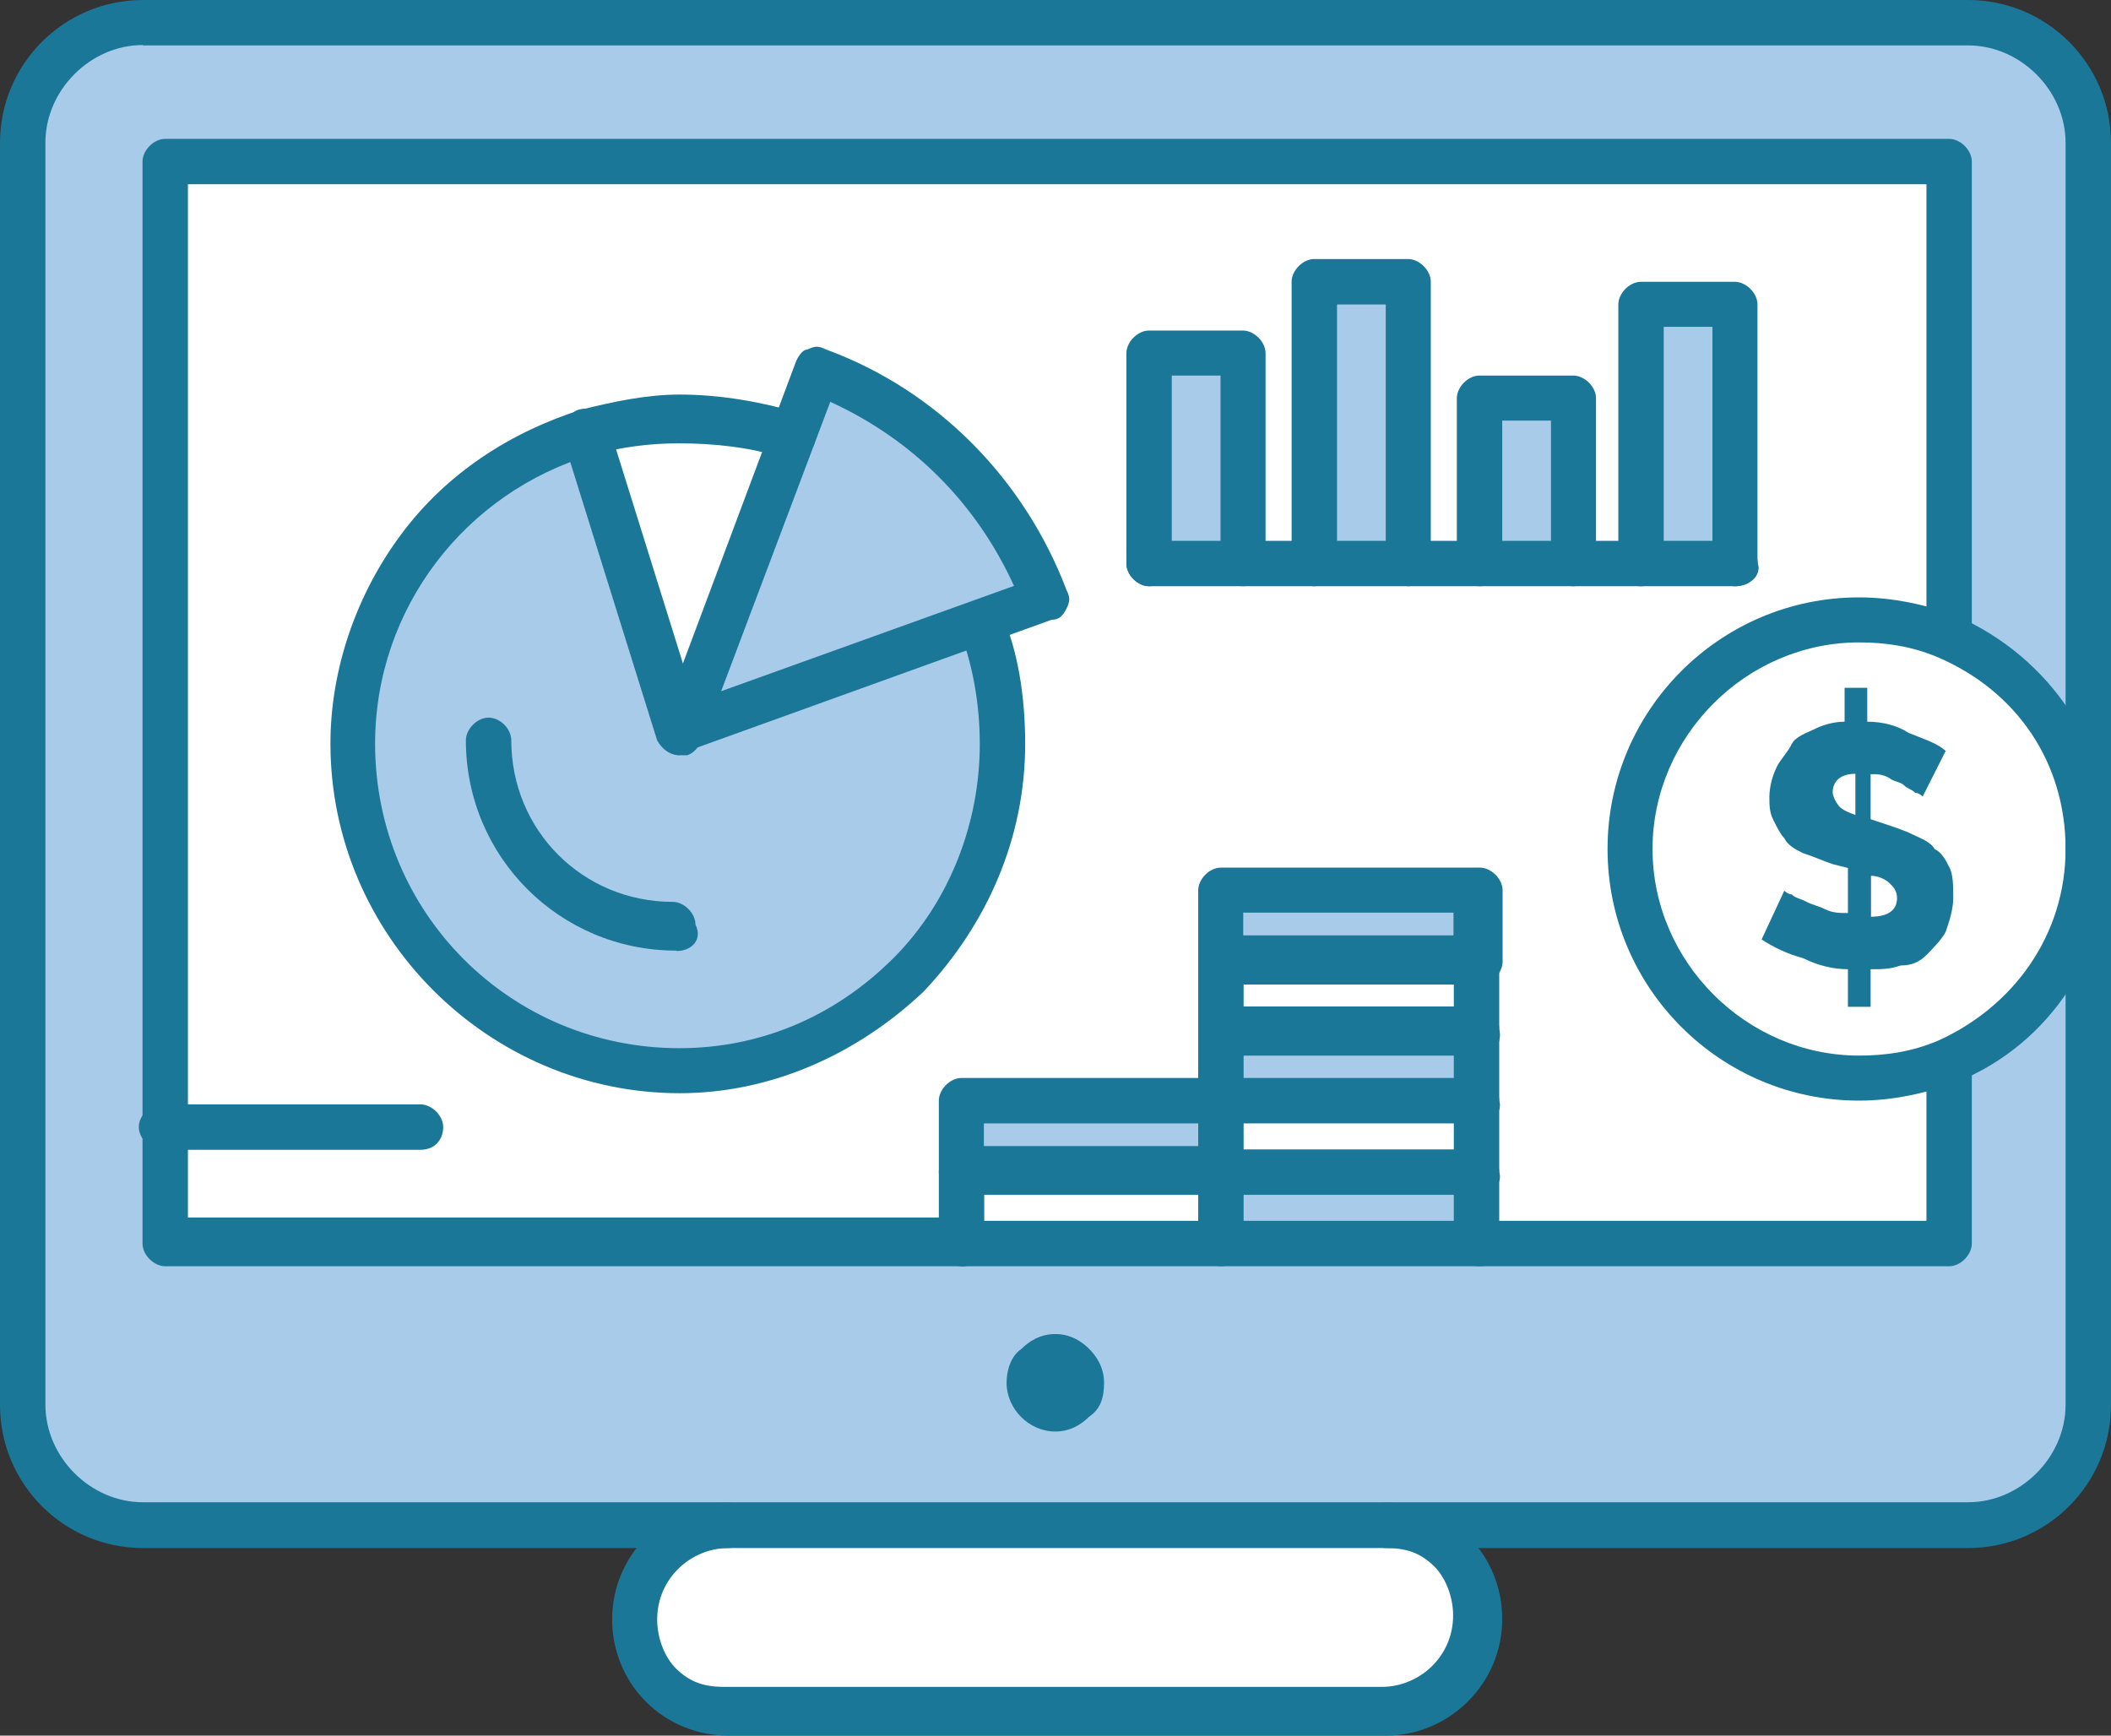 <svg width="45" height="37" viewBox="0 0 45 37" fill="none" xmlns="http://www.w3.org/2000/svg">
<rect x="0" y="0" width="45" height="37" fill="#333333" stroke="none"/>
<g clip-path="url(#clip0_5420_237)">
<path d="M41.954 0.484H3.046C1.602 0.484 0.484 1.603 0.484 3.047V29.954C0.484 31.398 1.602 32.517 3.046 32.517H41.954C43.398 32.517 44.516 31.398 44.516 29.954V3.047C44.516 1.603 43.398 0.484 41.954 0.484Z" fill="#A8CBEA"/>
<path d="M41.55 3.443H3.522V23.947V26.51H41.55V3.443Z" fill="white"/>
<path d="M26.018 23.463H20.497V24.986H26.018V23.463Z" fill="#A8CBEA"/>
<path d="M31.539 24.986H26.018V26.51H31.539V24.986Z" fill="#A8CBEA"/>
<path d="M31.539 21.947H26.018V23.471H31.539V21.947Z" fill="#A8CBEA"/>
<path d="M31.539 18.98H26.018V20.504H31.539V18.98Z" fill="#A8CBEA"/>
<path d="M26.018 24.986H20.497V26.51H26.018V24.986Z" fill="white"/>
<path d="M31.539 23.463H26.018V24.986H31.539V23.463Z" fill="white"/>
<path d="M31.539 20.504H26.018V22.027H31.539V20.504Z" fill="white"/>
<path d="M36.988 6.49H34.989V12.013H36.988V6.49Z" fill="#A8CBEA"/>
<path d="M33.546 8.49H31.547V12.013H33.546V8.49Z" fill="#A8CBEA"/>
<path d="M30.024 5.928H28.025V11.934H30.024V5.928Z" fill="#A8CBEA"/>
<path d="M26.502 7.451H24.503V11.934H26.502V7.451Z" fill="#A8CBEA"/>
<path d="M20.894 13.299C21.211 14.021 21.378 14.901 21.378 15.782C21.378 17.702 20.576 19.464 19.379 20.67C18.094 21.948 16.42 22.749 14.492 22.749C10.653 22.749 7.528 19.623 7.528 15.782C7.528 12.656 9.606 10.014 12.573 9.133L14.572 15.536L20.894 13.291V13.299Z" fill="#A8CBEA"/>
<path d="M16.896 9.292L14.492 15.616L12.493 9.213C13.136 9.054 13.778 8.975 14.492 8.975C15.293 8.895 16.094 9.054 16.896 9.292Z" fill="white"/>
<path d="M22.258 12.815L20.894 13.299L14.492 15.623L16.896 9.299L17.459 7.935C19.624 8.815 21.465 10.577 22.266 12.822L22.258 12.815Z" fill="#A8CBEA"/>
<path d="M30.904 33.08C31.301 33.477 31.468 33.961 31.468 34.524C31.468 35.643 30.587 36.524 29.469 36.524H15.54C14.976 36.524 14.501 36.286 14.096 35.96C13.699 35.564 13.533 35.08 13.533 34.516C13.533 33.397 14.413 32.517 15.532 32.517H29.54C30.024 32.517 30.579 32.675 30.904 33.08Z" fill="white"/>
<path d="M41.55 13.536C40.986 13.298 40.352 13.14 39.63 13.14C36.909 13.14 34.744 15.306 34.744 18.027C34.744 20.749 36.909 22.915 39.63 22.915C40.273 22.915 40.915 22.757 41.55 22.519C43.31 21.797 44.596 20.035 44.596 18.035C44.516 16.036 43.319 14.354 41.55 13.552V13.536Z" fill="white"/>
<path d="M39.551 17.377V16.496C39.233 16.496 39.067 16.655 39.067 16.893C39.067 16.972 39.146 17.131 39.225 17.21C39.225 17.21 39.305 17.29 39.543 17.369L39.551 17.377ZM39.876 19.543C40.273 19.543 40.439 19.384 40.439 19.146C40.439 18.988 40.36 18.908 40.281 18.829C40.201 18.75 40.042 18.67 39.884 18.67V19.551L39.876 19.543ZM41.47 16.02L40.986 16.98C40.986 16.98 40.907 16.901 40.828 16.901C40.748 16.821 40.669 16.821 40.59 16.742C40.511 16.663 40.352 16.663 40.273 16.583C40.114 16.504 40.035 16.504 39.876 16.504V17.464L40.114 17.543C40.352 17.623 40.598 17.702 40.756 17.782C40.915 17.861 41.153 17.94 41.24 18.099C41.399 18.178 41.478 18.337 41.558 18.496C41.637 18.654 41.637 18.892 41.637 19.138C41.637 19.384 41.558 19.622 41.478 19.86C41.399 20.019 41.24 20.178 41.082 20.344C40.923 20.503 40.764 20.582 40.518 20.582C40.281 20.662 40.122 20.662 39.876 20.662V21.463H39.392V20.662C39.075 20.662 38.749 20.582 38.432 20.424C38.115 20.344 37.79 20.186 37.552 20.027L38.036 18.988C38.036 18.988 38.115 19.067 38.194 19.067C38.274 19.146 38.353 19.146 38.512 19.226C38.67 19.305 38.749 19.305 38.908 19.384C39.067 19.464 39.225 19.464 39.392 19.464V18.503L39.075 18.424C38.837 18.345 38.678 18.265 38.432 18.186C38.274 18.107 38.115 18.027 38.036 17.869C37.956 17.789 37.877 17.631 37.798 17.472C37.718 17.313 37.718 17.155 37.718 16.988C37.718 16.75 37.798 16.504 37.877 16.345C37.956 16.187 38.115 16.028 38.194 15.861C38.274 15.703 38.512 15.623 38.678 15.544C38.837 15.464 39.075 15.385 39.321 15.385V14.663H39.804V15.385C40.122 15.385 40.447 15.464 40.685 15.623C41.082 15.782 41.328 15.861 41.486 16.02H41.47Z" fill="#1A7798"/>
<path d="M23.218 28.756C23.377 28.915 23.535 29.153 23.535 29.478C23.535 29.803 23.456 30.041 23.218 30.2C23.059 30.359 22.821 30.517 22.496 30.517C21.933 30.517 21.457 30.033 21.457 29.478C21.457 29.24 21.536 28.915 21.774 28.756C21.933 28.597 22.171 28.439 22.496 28.439C22.821 28.439 23.059 28.597 23.218 28.756Z" fill="#1A7798"/>
<path d="M29.54 37H15.532C14.889 37 14.255 36.762 13.771 36.278C13.287 35.794 13.049 35.16 13.049 34.517C13.049 33.152 14.167 32.033 15.532 32.033C15.77 32.033 16.015 32.271 16.015 32.517C16.015 32.763 15.777 33.001 15.532 33.001C14.73 33.001 14.009 33.644 14.009 34.525C14.009 34.922 14.167 35.326 14.405 35.564C14.723 35.882 15.048 35.961 15.444 35.961H29.453C30.254 35.961 30.976 35.318 30.976 34.438C30.976 34.041 30.817 33.636 30.579 33.398C30.262 33.081 29.937 33.001 29.54 33.001C29.302 33.001 29.056 32.763 29.056 32.517C29.056 32.271 29.294 32.033 29.54 32.033C30.183 32.033 30.825 32.271 31.301 32.755C31.785 33.239 32.023 33.874 32.023 34.517C32.023 35.882 30.904 37 29.54 37Z" fill="#1A7798"/>
<path d="M14.492 16.1C14.334 16.1 14.254 16.021 14.175 15.941C14.016 15.783 14.016 15.624 14.096 15.378L16.975 7.689C17.054 7.53 17.134 7.451 17.213 7.451C17.372 7.372 17.451 7.372 17.61 7.451C20.013 8.332 21.853 10.252 22.734 12.577C22.813 12.736 22.813 12.815 22.734 12.974C22.654 13.132 22.575 13.212 22.417 13.212L14.651 16.013C14.651 16.092 14.572 16.092 14.492 16.092V16.1ZM17.697 8.57L15.373 14.735L21.615 12.49C20.814 10.728 19.45 9.363 17.689 8.562L17.697 8.57Z" fill="#1A7798"/>
<path d="M14.492 23.305C10.407 23.305 7.044 19.94 7.044 15.854C7.044 14.251 7.607 12.648 8.567 11.371C9.527 10.085 10.891 9.205 12.406 8.729C13.049 8.57 13.771 8.411 14.485 8.411C15.365 8.411 16.245 8.57 17.047 8.808C17.285 8.887 17.443 9.205 17.364 9.451C17.285 9.689 16.967 9.847 16.721 9.768C15.999 9.53 15.198 9.451 14.476 9.451C13.834 9.451 13.279 9.53 12.636 9.689C9.915 10.49 7.996 12.974 7.996 15.854C7.996 19.456 10.875 22.345 14.485 22.345C16.166 22.345 17.768 21.702 19.046 20.424C20.243 19.226 20.886 17.544 20.886 15.862C20.886 14.981 20.727 14.18 20.489 13.537C20.41 13.299 20.489 12.974 20.727 12.894C20.965 12.815 21.29 12.894 21.37 13.132C21.687 13.854 21.854 14.815 21.854 15.854C21.854 17.854 21.052 19.694 19.688 21.139C18.244 22.503 16.404 23.305 14.485 23.305H14.492Z" fill="#1A7798"/>
<path d="M14.413 20.265C11.93 20.265 9.931 18.265 9.931 15.782C9.931 15.544 10.169 15.298 10.415 15.298C10.661 15.298 10.899 15.536 10.899 15.782C10.899 17.702 12.422 19.226 14.341 19.226C14.579 19.226 14.825 19.464 14.825 19.71C14.984 20.027 14.746 20.273 14.429 20.273L14.413 20.265Z" fill="#1A7798"/>
<path d="M20.497 26.994H3.522C3.284 26.994 3.038 26.756 3.038 26.511V3.444C3.038 3.206 3.276 2.96 3.522 2.96H41.55C41.787 2.96 42.033 3.198 42.033 3.444V13.537C42.033 13.775 41.795 14.021 41.55 14.021C41.304 14.021 41.066 13.783 41.066 13.537V3.928H4.006V25.955H20.497C20.735 25.955 20.981 26.193 20.981 26.439C20.981 26.756 20.743 27.002 20.497 27.002V26.994Z" fill="#1A7798"/>
<path d="M41.55 26.994H31.539C31.301 26.994 31.055 26.756 31.055 26.51C31.055 26.264 31.293 26.026 31.539 26.026H41.066V22.662C41.066 22.424 41.304 22.178 41.55 22.178C41.795 22.178 42.033 22.416 42.033 22.662V26.51C42.033 26.748 41.795 26.994 41.55 26.994Z" fill="#1A7798"/>
<path d="M41.954 33.001H3.046C1.364 33.001 0 31.636 0 29.954V3.047C0 1.365 1.364 0 3.046 0H41.954C43.636 0 45 1.365 45 3.047V29.954C45 31.636 43.636 33.001 41.954 33.001ZM3.046 0.96C1.928 0.96 0.968 1.92 0.968 3.039V29.946C0.968 31.065 1.928 32.025 3.046 32.025H41.954C43.072 32.025 44.032 31.065 44.032 29.946V3.047C44.032 1.928 43.072 0.968 41.954 0.968H3.046V0.96Z" fill="#1A7798"/>
<path d="M39.63 23.463C36.671 23.463 34.268 21.059 34.268 18.099C34.268 15.14 36.671 12.735 39.63 12.735C40.352 12.735 41.074 12.894 41.708 13.132C43.707 14.013 44.992 15.933 44.992 18.099C44.992 20.265 43.715 22.265 41.708 23.067C41.066 23.305 40.344 23.463 39.63 23.463ZM39.63 13.695C37.226 13.695 35.227 15.695 35.227 18.099C35.227 20.503 37.226 22.503 39.63 22.503C40.193 22.503 40.748 22.424 41.312 22.186C42.914 21.464 44.032 19.94 44.032 18.099C44.032 16.258 42.993 14.735 41.312 14.013C40.748 13.775 40.193 13.695 39.63 13.695Z" fill="#1A7798"/>
<path d="M14.492 16.1C14.254 16.1 14.096 15.941 14.008 15.783L12.009 9.379C11.93 9.141 12.089 8.816 12.327 8.736C12.565 8.657 12.89 8.816 12.969 9.054L14.968 15.457C15.047 15.695 14.889 16.021 14.651 16.1H14.492Z" fill="#1A7798"/>
<path d="M26.502 12.497C26.264 12.497 26.018 12.259 26.018 12.013V8.006H24.979V12.013C24.979 12.251 24.741 12.497 24.495 12.497C24.249 12.497 24.011 12.259 24.011 12.013V7.53C24.011 7.292 24.249 7.046 24.495 7.046H26.494C26.732 7.046 26.978 7.284 26.978 7.53V12.013C26.978 12.251 26.74 12.497 26.494 12.497H26.502Z" fill="#1A7798"/>
<path d="M30.024 12.497C29.786 12.497 29.54 12.259 29.54 12.013V6.491H28.501V12.013C28.501 12.251 28.263 12.497 28.017 12.497C27.771 12.497 27.533 12.259 27.533 12.013V6.006C27.533 5.768 27.771 5.522 28.017 5.522H30.016C30.254 5.522 30.5 5.761 30.5 6.006V12.013C30.5 12.251 30.262 12.497 30.016 12.497H30.024Z" fill="#1A7798"/>
<path d="M33.546 12.497C33.308 12.497 33.062 12.259 33.062 12.013V8.966H32.023V12.013C32.023 12.251 31.785 12.497 31.539 12.497C31.293 12.497 31.055 12.259 31.055 12.013V8.49C31.055 8.252 31.293 8.006 31.539 8.006H33.538C33.776 8.006 34.022 8.244 34.022 8.49V12.013C34.022 12.251 33.784 12.497 33.538 12.497H33.546Z" fill="#1A7798"/>
<path d="M36.988 12.498C36.75 12.498 36.504 12.259 36.504 12.014V6.967H35.465V12.014C35.465 12.252 35.227 12.498 34.981 12.498C34.736 12.498 34.498 12.259 34.498 12.014V6.491C34.498 6.253 34.736 6.007 34.981 6.007H36.98C37.218 6.007 37.464 6.245 37.464 6.491V12.014C37.544 12.252 37.306 12.498 36.98 12.498H36.988Z" fill="#1A7798"/>
<path d="M8.964 24.511H3.443C3.205 24.511 2.959 24.273 2.959 24.027C2.959 23.781 3.197 23.543 3.443 23.543H8.964C9.202 23.543 9.448 23.781 9.448 24.027C9.448 24.273 9.289 24.511 8.964 24.511Z" fill="#1A7798"/>
<path d="M36.989 12.497H24.495C24.257 12.497 24.011 12.259 24.011 12.013C24.011 11.767 24.249 11.529 24.495 11.529H36.989C37.227 11.529 37.472 11.767 37.472 12.013C37.552 12.251 37.314 12.497 36.989 12.497Z" fill="#1A7798"/>
<path d="M26.018 26.994H20.497C20.259 26.994 20.013 26.756 20.013 26.51V24.987C20.013 24.749 20.251 24.503 20.497 24.503C20.743 24.503 20.981 24.741 20.981 24.987V26.026H26.026C26.264 26.026 26.51 26.265 26.51 26.51C26.51 26.756 26.272 26.994 26.026 26.994H26.018Z" fill="#1A7798"/>
<path d="M31.547 26.994H26.026C25.788 26.994 25.542 26.756 25.542 26.51V24.987C25.542 24.749 25.78 24.503 26.026 24.503C26.272 24.503 26.51 24.741 26.51 24.987V26.026H30.991V24.987C30.991 24.749 31.23 24.503 31.475 24.503C31.721 24.503 31.959 24.741 31.959 24.987V26.51C32.039 26.748 31.801 26.994 31.563 26.994H31.547Z" fill="#1A7798"/>
<path d="M26.018 25.471H20.497C20.259 25.471 20.013 25.233 20.013 24.987V23.463C20.013 23.226 20.251 22.98 20.497 22.98H26.018C26.256 22.98 26.502 23.218 26.502 23.463C26.502 23.709 26.264 23.948 26.018 23.948H20.973V24.432H26.018C26.256 24.432 26.502 24.67 26.502 24.916C26.502 25.233 26.264 25.479 26.018 25.479V25.471Z" fill="#1A7798"/>
<path d="M31.547 25.471H26.026C25.788 25.471 25.542 25.233 25.542 24.987V23.463C25.542 23.226 25.78 22.98 26.026 22.98C26.272 22.98 26.51 23.218 26.51 23.463V24.503H30.991V23.463C30.991 23.226 31.23 22.98 31.475 22.98C31.721 22.98 31.959 23.218 31.959 23.463V24.987C32.039 25.225 31.801 25.471 31.563 25.471H31.547Z" fill="#1A7798"/>
<path d="M31.547 23.948H26.026C25.788 23.948 25.542 23.709 25.542 23.464V21.94C25.542 21.702 25.78 21.456 26.026 21.456C26.272 21.456 26.51 21.694 26.51 21.94V22.98H30.991V21.94C30.991 21.702 31.23 21.456 31.475 21.456C31.721 21.456 31.959 21.694 31.959 21.94V23.464C32.039 23.702 31.801 23.948 31.563 23.948H31.547Z" fill="#1A7798"/>
<path d="M31.547 22.503H26.026C25.788 22.503 25.542 22.265 25.542 22.02V20.496C25.542 20.258 25.78 20.012 26.026 20.012C26.272 20.012 26.51 20.25 26.51 20.496V21.456H30.991V20.417C30.991 20.179 31.23 19.933 31.475 19.933C31.721 19.933 31.959 20.171 31.959 20.417V21.94C32.039 22.258 31.801 22.503 31.563 22.503H31.547Z" fill="#1A7798"/>
<path d="M31.547 20.988H26.026C25.788 20.988 25.542 20.75 25.542 20.504V18.98C25.542 18.742 25.78 18.496 26.026 18.496H31.547C31.785 18.496 32.031 18.734 32.031 18.98V20.504C32.031 20.742 31.793 20.988 31.547 20.988ZM26.502 19.94H30.984V19.456H26.502V19.94Z" fill="#1A7798"/>
</g>
<defs>
<clipPath id="clip0_5420_237">
<rect width="45" height="37" fill="white"/>
</clipPath>
</defs>
</svg>
